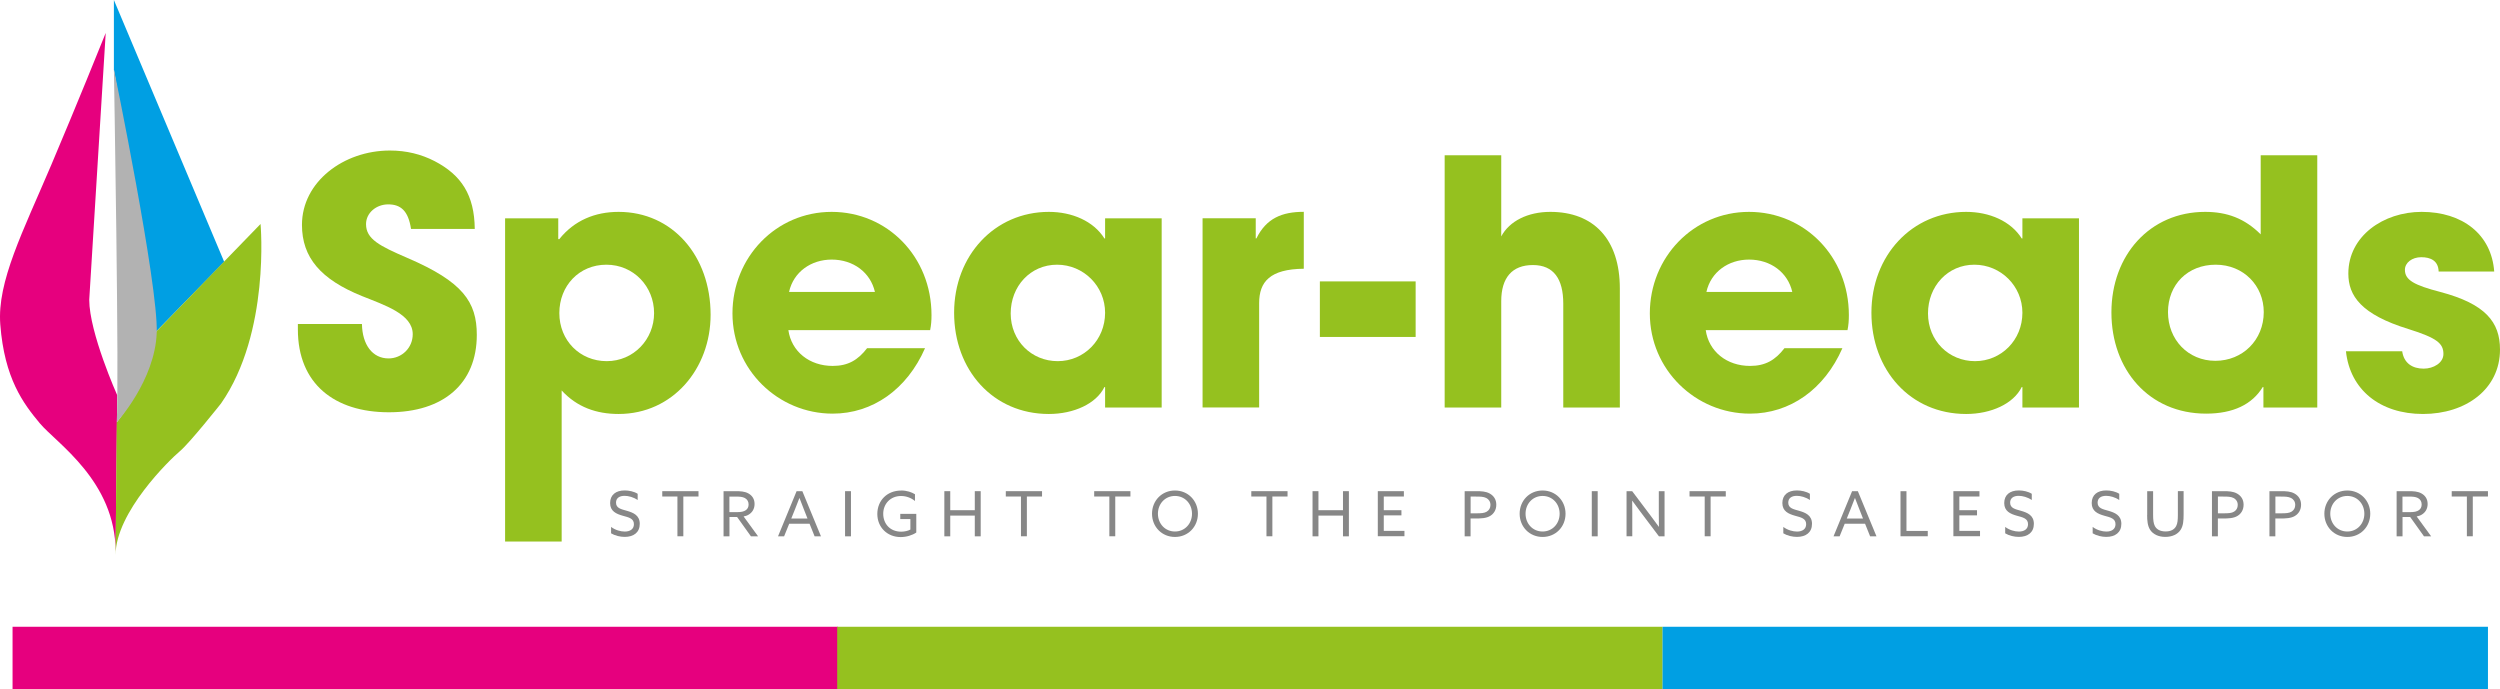 <svg xmlns="http://www.w3.org/2000/svg" id="Layer_1" viewBox="0 0 440.12 121.34"><defs><style>.cls-1{fill:#b2b2b2;}.cls-1,.cls-2,.cls-3,.cls-4,.cls-5{stroke-width:0px;}.cls-2{fill:#95c11f;}.cls-3{fill:#009fe3;}.cls-4{fill:#878787;}.cls-5{fill:#e6007e;}</style></defs><path class="cls-5" d="m18.61,5.8s-.03.07-.08.2c-.63,1.57-4.98,12.37-9.49,23C4.04,40.77-.53,49.58.05,57.12c.73,9.53,4.06,13.92,6.96,17.4s13.34,10.15,13.34,22.61l.29-27.54s-4.93-11.02-4.93-16.82l2.9-46.97Z"></path><path class="cls-3" d="m20.05,12.18V0l19.42,46.1-12.18,12.47s.29-1.45-.29-4.64l-6.96-41.75Z"></path><path class="cls-2" d="m20.55,74.36s7.05-8.84,6.76-15.79l18.56-19.14s1.74,19.14-6.96,31.6c0,0-5.51,6.96-7.25,8.41s-11.31,10.73-11.31,18.27l.2-23.35Z"></path><path class="cls-1" d="m20.05,12.18s.98,55.94.49,62.18c0,0,6.76-7.39,7.05-15.79s-7.54-46.39-7.54-46.39Z"></path><path class="cls-4" d="m107.59,92.77c.75.57,1.7.81,2.4.81.94,0,1.61-.43,1.61-1.3,0-1.02-.93-1.2-1.98-1.49-1.12-.32-2.21-.78-2.21-2.23s1.02-2.22,2.57-2.22c.75,0,1.65.19,2.28.59v1.1c-.72-.5-1.62-.74-2.3-.74-.89,0-1.51.38-1.51,1.2,0,.99.92,1.15,1.89,1.43,1.15.33,2.29.79,2.29,2.3s-1.07,2.3-2.66,2.3c-.77,0-1.7-.21-2.39-.63v-1.14Z"></path><path class="cls-4" d="m119.26,87.41h-2.67v-.94h6.38v.94h-2.67v7h-1.04v-7Z"></path><path class="cls-4" d="m127.37,86.47h2.15c.8,0,1.57.03,2.22.39.66.36,1.1.98,1.1,1.86s-.42,1.5-1.02,1.87c-.29.18-.58.27-.91.33l2.55,3.5h-1.26l-2.43-3.4h-1.35v3.4h-1.04v-7.95Zm2.39,3.69c.7,0,1.2-.09,1.56-.36.3-.22.47-.55.47-.99,0-.5-.23-.9-.65-1.13-.43-.23-.93-.26-1.7-.26h-1.03v2.74h1.35Z"></path><path class="cls-4" d="m140.25,86.47h1l3.28,7.95h-1.12l-.89-2.22h-3.58l-.9,2.22h-1.07l3.27-7.95Zm-.94,4.82h2.85l-.65-1.65c-.25-.64-.52-1.32-.76-1.96h-.02c-.24.65-.5,1.32-.78,2l-.65,1.61Z"></path><path class="cls-4" d="m148.77,86.47h1.04v7.95h-1.04v-7.95Z"></path><path class="cls-4" d="m158.64,86.35c1.03,0,1.87.31,2.44.66v1.19c-.64-.53-1.51-.88-2.46-.88-1.86,0-3.13,1.38-3.13,3.13s1.19,3.15,3.16,3.15c.61,0,1.19-.14,1.62-.37v-1.85h-1.78v-.91h2.82v3.28c-.7.48-1.73.8-2.75.8-2.35,0-4.11-1.71-4.11-4.07s1.72-4.12,4.19-4.12Z"></path><path class="cls-4" d="m166.25,86.47h1.04v3.35h4.32v-3.35h1.04v7.95h-1.04v-3.65h-4.32v3.65h-1.04v-7.95Z"></path><path class="cls-4" d="m179.74,87.41h-2.67v-.94h6.38v.94h-2.67v7h-1.04v-7Z"></path><path class="cls-4" d="m195.3,87.41h-2.67v-.94h6.38v.94h-2.67v7h-1.04v-7Z"></path><path class="cls-4" d="m206.85,86.35c2.3,0,4.04,1.79,4.04,4.09s-1.73,4.09-4.04,4.09-4.04-1.79-4.04-4.09,1.73-4.09,4.04-4.09Zm0,7.22c1.73,0,3-1.38,3-3.13s-1.26-3.13-3-3.13-3,1.38-3,3.13,1.26,3.13,3,3.13Z"></path><path class="cls-4" d="m222.96,87.41h-2.67v-.94h6.38v.94h-2.67v7h-1.04v-7Z"></path><path class="cls-4" d="m231.07,86.47h1.04v3.35h4.32v-3.35h1.04v7.95h-1.04v-3.65h-4.32v3.65h-1.04v-7.95Z"></path><path class="cls-4" d="m242.56,86.47h4.59v.94h-3.54v2.41h3.11v.91h-3.11v2.73h3.64v.94h-4.69v-7.95Z"></path><path class="cls-4" d="m257.85,86.47h2.07c.85,0,1.66.03,2.35.42s1.15,1.03,1.15,1.96-.44,1.59-1.08,1.98c-.69.42-1.61.45-2.63.45h-.82v3.14h-1.04v-7.95Zm2,3.9c.93,0,1.46-.03,1.9-.3.39-.24.64-.64.64-1.17,0-.59-.29-1-.74-1.23-.48-.24-1.06-.25-1.81-.25h-.94v2.95h.95Z"></path><path class="cls-4" d="m271.57,86.35c2.3,0,4.04,1.79,4.04,4.09s-1.73,4.09-4.04,4.09-4.04-1.79-4.04-4.09,1.73-4.09,4.04-4.09Zm0,7.22c1.73,0,3-1.38,3-3.13s-1.26-3.13-3-3.13-3,1.38-3,3.13,1.26,3.13,3,3.13Z"></path><path class="cls-4" d="m280.23,86.47h1.04v7.95h-1.04v-7.95Z"></path><path class="cls-4" d="m286.35,94.42v-7.95h.99l3.32,4.41c.46.6.92,1.23,1.37,1.86h.02c-.01-.7-.02-1.5-.02-2.27v-4h1.01v7.95h-.99l-3.32-4.41c-.46-.6-.92-1.23-1.37-1.86h-.02c.01.7.02,1.5.02,2.27v3.99h-1.01Z"></path><path class="cls-4" d="m300.11,87.41h-2.67v-.94h6.38v.94h-2.67v7h-1.04v-7Z"></path><path class="cls-4" d="m313.96,92.77c.75.57,1.7.81,2.4.81.94,0,1.61-.43,1.61-1.3,0-1.02-.93-1.2-1.98-1.49-1.12-.32-2.21-.78-2.21-2.23s1.02-2.22,2.57-2.22c.75,0,1.65.19,2.28.59v1.1c-.72-.5-1.62-.74-2.3-.74-.89,0-1.51.38-1.51,1.2,0,.99.92,1.15,1.89,1.43,1.15.33,2.29.79,2.29,2.3s-1.07,2.3-2.66,2.3c-.77,0-1.7-.21-2.39-.63v-1.14Z"></path><path class="cls-4" d="m326.07,86.47h1l3.28,7.95h-1.12l-.89-2.22h-3.58l-.9,2.22h-1.07l3.27-7.95Zm-.94,4.82h2.85l-.65-1.65c-.25-.64-.52-1.32-.76-1.96h-.02c-.24.65-.5,1.32-.78,2l-.65,1.61Z"></path><path class="cls-4" d="m334.59,86.47h1.04v7h3.75v.94h-4.8v-7.95Z"></path><path class="cls-4" d="m343.89,86.47h4.59v.94h-3.54v2.41h3.11v.91h-3.11v2.73h3.64v.94h-4.69v-7.95Z"></path><path class="cls-4" d="m353.02,92.77c.75.57,1.7.81,2.4.81.94,0,1.61-.43,1.61-1.3,0-1.02-.93-1.2-1.98-1.49-1.12-.32-2.21-.78-2.21-2.23s1.02-2.22,2.57-2.22c.75,0,1.65.19,2.28.59v1.1c-.72-.5-1.62-.74-2.3-.74-.89,0-1.51.38-1.51,1.2,0,.99.92,1.15,1.89,1.43,1.15.33,2.29.79,2.29,2.3s-1.07,2.3-2.66,2.3c-.77,0-1.7-.21-2.39-.63v-1.14Z"></path><path class="cls-4" d="m368.42,92.77c.75.57,1.7.81,2.4.81.94,0,1.61-.43,1.61-1.3,0-1.02-.93-1.2-1.98-1.49-1.12-.32-2.21-.78-2.21-2.23s1.02-2.22,2.57-2.22c.75,0,1.65.19,2.28.59v1.1c-.72-.5-1.62-.74-2.3-.74-.89,0-1.51.38-1.51,1.2,0,.99.92,1.15,1.89,1.43,1.15.33,2.29.79,2.29,2.3s-1.07,2.3-2.66,2.3c-.77,0-1.7-.21-2.39-.63v-1.14Z"></path><path class="cls-4" d="m378.01,90.67v-4.2h1.04v4.09c0,.98.07,1.59.31,2.05.27.52.85.95,1.89.95.97,0,1.56-.37,1.86-.95.25-.47.3-1.11.3-2.01v-4.14h1.01v4.08c0,1.15-.07,2.04-.53,2.74-.5.77-1.46,1.24-2.69,1.24s-2.17-.48-2.67-1.24c-.46-.71-.53-1.64-.53-2.62Z"></path><path class="cls-4" d="m389.41,86.47h2.07c.85,0,1.66.03,2.35.42s1.15,1.03,1.15,1.96-.44,1.59-1.08,1.98c-.69.42-1.61.45-2.63.45h-.82v3.14h-1.04v-7.95Zm2,3.9c.93,0,1.46-.03,1.9-.3.39-.24.64-.64.64-1.17,0-.59-.29-1-.74-1.23-.48-.24-1.06-.25-1.81-.25h-.94v2.95h.95Z"></path><path class="cls-4" d="m399.53,86.47h2.07c.85,0,1.66.03,2.35.42s1.15,1.03,1.15,1.96-.44,1.59-1.08,1.98c-.69.42-1.61.45-2.63.45h-.82v3.14h-1.04v-7.95Zm2,3.9c.93,0,1.46-.03,1.9-.3.39-.24.64-.64.64-1.17,0-.59-.29-1-.74-1.23-.48-.24-1.06-.25-1.81-.25h-.94v2.95h.96Z"></path><path class="cls-4" d="m413.24,86.35c2.3,0,4.04,1.79,4.04,4.09s-1.73,4.09-4.04,4.09-4.04-1.79-4.04-4.09,1.73-4.09,4.04-4.09Zm0,7.22c1.73,0,3-1.38,3-3.13s-1.26-3.13-3-3.13-3,1.38-3,3.13,1.26,3.13,3,3.13Z"></path><path class="cls-4" d="m421.91,86.47h2.15c.8,0,1.57.03,2.22.39.66.36,1.1.98,1.1,1.86s-.42,1.5-1.02,1.87c-.29.18-.58.27-.91.33l2.55,3.5h-1.26l-2.43-3.4h-1.35v3.4h-1.04v-7.95Zm2.39,3.69c.7,0,1.2-.09,1.56-.36.3-.22.47-.55.47-.99,0-.5-.23-.9-.65-1.13-.43-.23-.93-.26-1.7-.26h-1.03v2.74h1.35Z"></path><path class="cls-4" d="m434.29,87.41h-2.67v-.94h6.38v.94h-2.67v7h-1.04v-7Z"></path><rect class="cls-5" x="2.21" y="110.34" width="145.31" height="11"></rect><rect class="cls-2" x="147.39" y="110.34" width="145.31" height="11"></rect><rect class="cls-3" x="292.69" y="110.34" width="145.31" height="11"></rect><path class="cls-2" d="m72.36,40.3c-.48-3.18-1.8-4.32-4.02-4.32-2.1,0-3.9,1.5-3.9,3.48,0,2.64,2.4,3.84,7.26,5.94,9.78,4.2,12.24,7.74,12.24,13.56,0,8.58-5.88,13.62-15.48,13.62s-16.02-5.04-16.02-14.58v-.96h11.28c.06,3.66,1.86,6.06,4.68,6.06,2.34,0,4.26-1.86,4.26-4.26,0-3.54-4.92-5.1-8.94-6.72-7.26-2.94-10.56-6.78-10.56-12.54,0-7.56,7.32-13.08,15.48-13.08,2.94,0,5.52.66,7.86,1.86,4.74,2.46,7.02,6,7.08,11.94h-11.22Z"></path><path class="cls-2" d="m88.92,95.34v-56.9h9.36v3.66h.18c2.64-3.3,6.3-4.8,10.44-4.8,9.48,0,16.2,7.74,16.2,18.12,0,9.48-6.66,17.46-16.2,17.46-3.9,0-7.32-1.2-10.02-4.14v26.59h-9.96Zm26.23-40.22c0-4.68-3.6-8.52-8.4-8.52s-8.28,3.72-8.28,8.52,3.6,8.46,8.34,8.46,8.34-3.84,8.34-8.46Z"></path><path class="cls-2" d="m138.79,58.12c.54,3.78,3.72,6.3,7.8,6.3,2.7,0,4.44-1.02,6.06-3.12h10.2c-3.18,7.26-9.24,11.52-16.26,11.52-9.6,0-17.64-7.74-17.64-17.64s7.68-17.88,17.46-17.88,17.58,7.86,17.58,18.18c0,.96-.06,1.74-.24,2.64h-24.96Zm15.24-6.72c-.78-3.42-3.78-5.7-7.62-5.7-3.6,0-6.72,2.16-7.5,5.7h15.12Z"></path><path class="cls-2" d="m194.55,71.74v-3.6h-.12c-1.44,2.94-5.4,4.74-9.78,4.74-9.84,0-16.68-7.74-16.68-17.82s7.14-17.76,16.68-17.76c4.08,0,7.86,1.62,9.78,4.68h.12v-3.54h9.96v33.31h-9.96Zm0-16.68c0-4.68-3.78-8.46-8.46-8.46s-8.16,3.78-8.16,8.58,3.66,8.4,8.28,8.4,8.34-3.72,8.34-8.52Z"></path><path class="cls-2" d="m211.71,71.74v-33.31h9.36v3.54h.12c1.74-3.54,4.5-4.68,8.34-4.68v10.02c-5.94.06-7.86,2.28-7.86,6.06v18.36h-9.96Z"></path><path class="cls-2" d="m232.36,59.32v-9.78h16.86v9.78h-16.86Z"></path><path class="cls-2" d="m275.21,71.74v-18.3c0-4.32-1.68-6.78-5.34-6.78s-5.58,2.22-5.58,6.36v18.72h-9.96V27.34h9.96v14.28c1.44-2.7,4.68-4.32,8.64-4.32,7.62,0,12.24,4.8,12.24,13.5v20.94h-9.96Z"></path><path class="cls-2" d="m300.29,58.12c.54,3.78,3.72,6.3,7.8,6.3,2.7,0,4.44-1.02,6.06-3.12h10.2c-3.18,7.26-9.24,11.52-16.26,11.52-9.6,0-17.64-7.74-17.64-17.64s7.68-17.88,17.46-17.88,17.58,7.86,17.58,18.18c0,.96-.06,1.74-.24,2.64h-24.96Zm15.24-6.72c-.78-3.42-3.78-5.7-7.62-5.7-3.6,0-6.72,2.16-7.5,5.7h15.12Z"></path><path class="cls-2" d="m356.04,71.74v-3.6h-.12c-1.44,2.94-5.4,4.74-9.78,4.74-9.84,0-16.68-7.74-16.68-17.82s7.14-17.76,16.68-17.76c4.08,0,7.86,1.62,9.78,4.68h.12v-3.54h9.96v33.31h-9.96Zm0-16.68c0-4.68-3.78-8.46-8.46-8.46s-8.16,3.78-8.16,8.58,3.66,8.4,8.28,8.4,8.34-3.72,8.34-8.52Z"></path><path class="cls-2" d="m398.47,71.74v-3.6h-.12c-1.86,3.06-5.22,4.68-9.96,4.68-10.08,0-16.68-7.74-16.68-17.82s6.78-17.7,16.5-17.7c3.84,0,6.96,1.14,9.78,3.96v-13.92h9.96v44.41h-9.48Zm.06-16.8c0-4.62-3.54-8.34-8.46-8.34s-8.4,3.48-8.4,8.34,3.54,8.58,8.34,8.58,8.52-3.66,8.52-8.58Z"></path><path class="cls-2" d="m429.32,47.8c-.06-1.92-1.44-2.52-3.06-2.52s-2.88.96-2.88,2.22c0,1.8,1.62,2.7,6.24,3.9,7.92,2.1,10.5,5.28,10.5,10.14,0,6.96-6,11.34-13.56,11.34s-12.84-4.26-13.56-11.04h9.9c.3,2.1,1.8,3.06,3.78,3.06,1.74,0,3.48-1.02,3.48-2.58,0-1.86-1.14-2.82-6.12-4.38-8.4-2.58-10.62-5.88-10.62-9.78,0-6.6,6.18-10.86,12.9-10.86,7.2,0,12.3,3.96,12.78,10.5h-9.78Z"></path></svg>